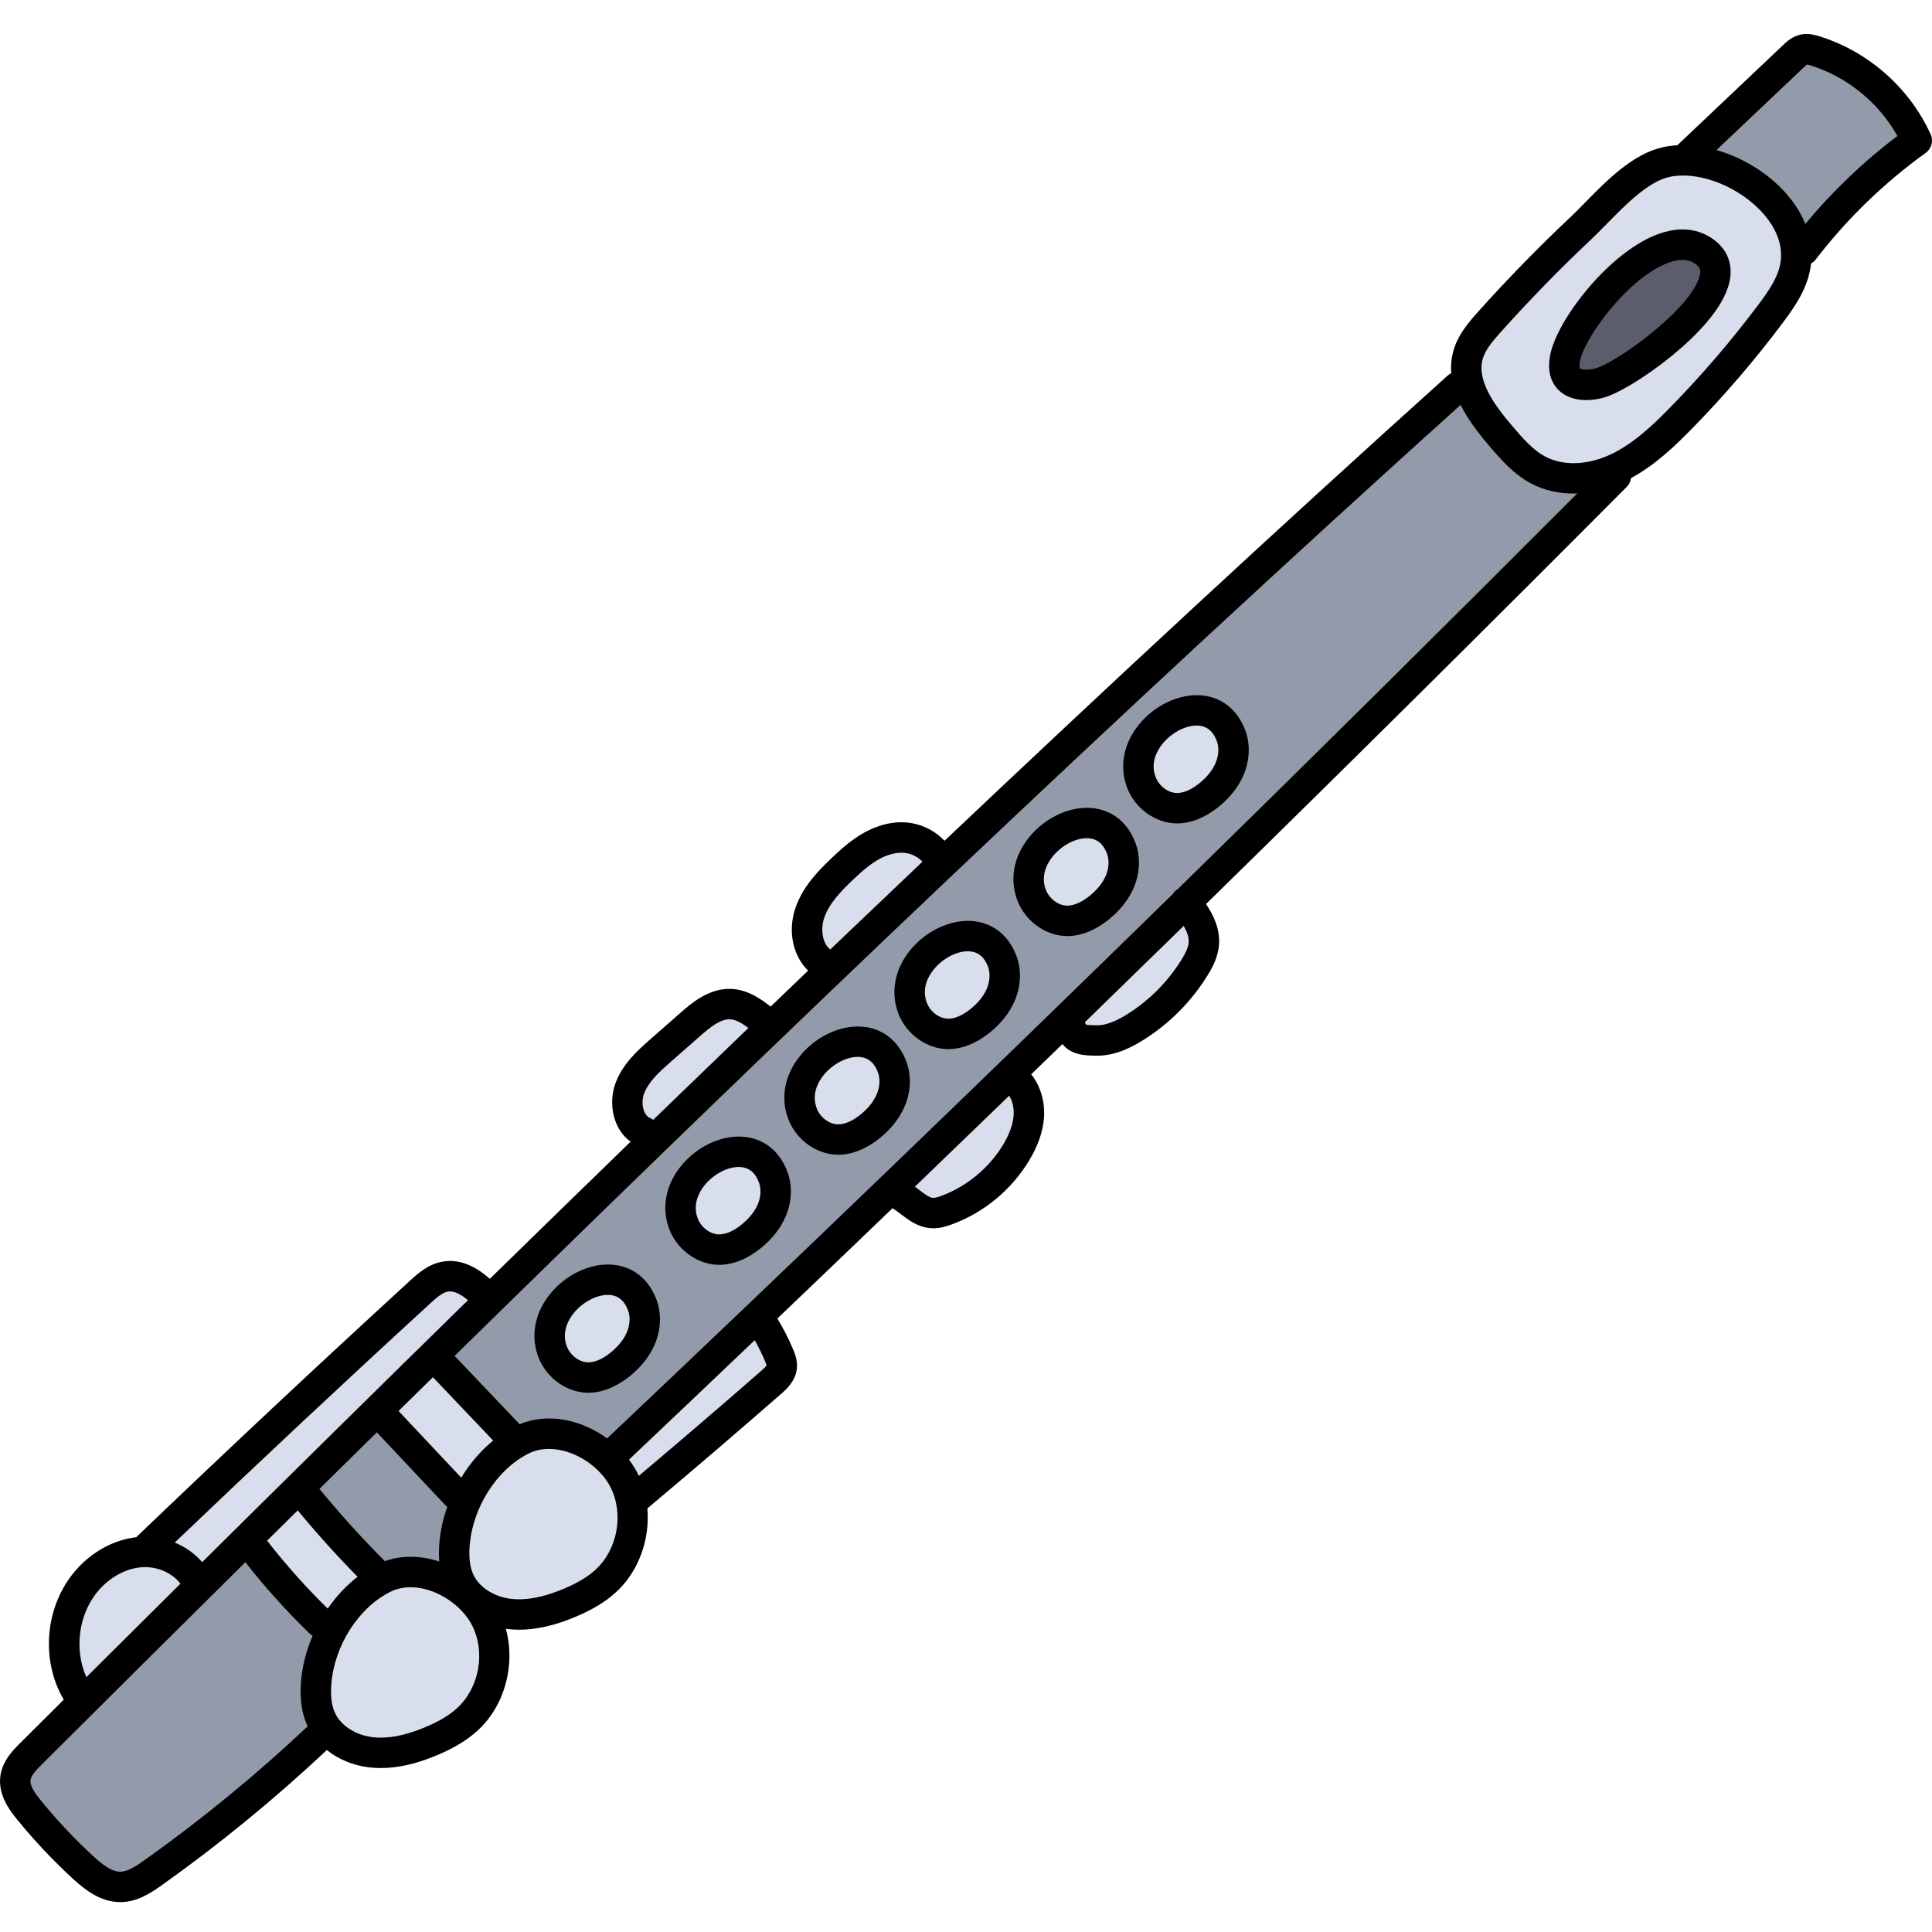<?xml version="1.0" encoding="UTF-8"?> <svg xmlns="http://www.w3.org/2000/svg" height="512pt" viewBox="0 -9 512 512" width="512pt"><path d="m476.574 51.082c-1.312-3.258-3.449-6.352-6.344-9.191-4.324-4.238-9.969-7.504-15.898-9.191l-3.375-.965 25.734-24.383c.332-.312.711-.664 1.043-.898l.715-.508.855.184c.168.035.469.105.949.25 10.199 3.109 19.062 10.281 24.328 19.676l.855 1.523-1.391 1.051c-8.844 6.684-16.945 14.418-24.082 22.984l-2.141 2.57zm0 0" fill="#939baa"></path><path d="m159.723 373.809c-4.352-3.164-9.398-4.906-14.207-4.906-2.48 0-4.852.465-7.047 1.379l-1.27.527-17.855-18.781-1.902-1.523 1.609-1.578c101.156-99.242 185.895-179.348 266.68-252.109l1.953-1.758 1.176 2.352c1.988 3.988 4.926 7.645 7.262 10.387 2.926 3.422 6.238 7.305 10.695 9.633 2.957 1.547 6.48 2.363 10.195 2.363.184 0 .371-.008.559-.016l5.387-.16-3.551 3.559c-34.988 35.078-70.605 70.359-105.855 104.855l-.137.133-.152.102c-.09.062-.18.113-.27.164 0 0 .035-.027.07-.055-.242.184-.406.367-.555.602l-.125.195-.164.16c-49.277 48.227-99.727 96.781-149.945 144.316l-1.207 1.141zm1.387-45.707c-4.934 0-10.367 2.809-13.836 7.148-3.633 4.535-4.602 9.949-2.664 14.848 1.832 4.641 6.41 7.926 11.141 7.996h.16c3.125 0 6.449-1.332 9.613-3.848 2.879-2.297 4.957-4.93 6.184-7.824 1.441-3.414 1.582-7.188.383-10.352-1.672-4.391-4.891-7.168-9.062-7.82-.613-.098-1.262-.148-1.918-.148zm34.684-33.898c-4.922 0-10.352 2.805-13.832 7.152-3.629 4.531-4.598 9.941-2.66 14.844 1.828 4.629 6.41 7.918 11.141 7.996h.16c3.129 0 6.453-1.332 9.609-3.855 2.875-2.285 4.957-4.918 6.188-7.816 1.441-3.422 1.582-7.191.383-10.348-1.676-4.395-4.895-7.172-9.062-7.828-.621-.098-1.27-.145-1.926-.145zm31.535-29.172c-5 0-10.305 2.742-13.836 7.152-3.625 4.527-4.594 9.938-2.66 14.836.902 2.277 2.469 4.258 4.516 5.715 2.039 1.461 4.328 2.246 6.621 2.281h.125l.051.008c3.156-.012 6.461-1.344 9.605-3.852 2.875-2.289 4.957-4.918 6.188-7.82 1.441-3.418 1.582-7.191.383-10.348-1.676-4.391-4.895-7.168-9.062-7.824-.621-.098-1.273-.148-1.93-.148zm29.172-27.988c-4.93 0-10.355 2.805-13.828 7.148-3.633 4.531-4.602 9.941-2.664 14.848 1.836 4.633 6.414 7.918 11.141 7.984l.156.004.043.004c3.137-.016 6.438-1.348 9.574-3.852 2.871-2.289 4.953-4.918 6.188-7.82 1.441-3.418 1.578-7.191.379-10.348-1.672-4.391-4.891-7.172-9.059-7.824-.625-.098-1.273-.145-1.93-.145zm31.539-29.961c-5 0-10.305 2.742-13.84 7.152-3.621 4.527-4.59 9.938-2.66 14.836 1.832 4.637 6.41 7.926 11.141 7.992l.125.004.055.008c3.152-.012 6.461-1.344 9.605-3.855 2.875-2.289 4.953-4.918 6.172-7.812 1.453-3.422 1.594-7.191.395-10.352-1.676-4.391-4.891-7.172-9.062-7.824-.625-.102-1.273-.148-1.93-.148zm29.113-29.859c-5.012 0-10.32 2.742-13.852 7.152-3.629 4.531-4.602 9.941-2.664 14.844 1.832 4.637 6.414 7.926 11.141 7.992h.172c3.125 0 6.453-1.328 9.613-3.844 2.883-2.301 4.961-4.934 6.172-7.82 1.449-3.418 1.594-7.191.395-10.355-1.672-4.391-4.891-7.168-9.059-7.82-.621-.098-1.266-.148-1.918-.148zm0 0" fill="#939baa"></path><path d="m115.781 406.711c-2.312-.762-4.645-1.148-6.922-1.148-2.16 0-4.242.352-6.188 1.047l-1.195.422-.895-.895c-6.129-6.141-12.008-12.629-17.469-19.285l-1.156-1.41 1.297-1.281c5.059-5 10.121-9.992 15.211-15.004l1.461-1.434 19.629 20.879c.039.039.09.074.133.109l1.203.957-.477 1.344c-1.113 3.141-1.789 6.309-2.012 9.414-.105 1.461-.105 2.84 0 4.234l.234 2.992zm0 0" fill="#939baa"></path><path d="m31.871 489.023c-3.047 0-5.895-2.238-8.52-4.66-5.07-4.664-9.824-9.715-14.125-15.02-1.801-2.211-3.43-4.578-3.129-6.852.25-1.879 1.77-3.523 3.582-5.32 18.312-18.25 36.461-36.281 53.934-53.59l1.59-1.578 1.387 1.758c5.328 6.758 11 13.051 16.859 18.711.102.105.223.188.422.305l1.523.895-.699 1.621c-1.68 3.906-2.672 7.875-2.949 11.801-.305 4.188.219 7.633 1.602 10.539l.625 1.316-1.062 1c-13.637 12.844-28.266 24.844-43.48 35.664-2.5 1.781-4.957 3.383-7.5 3.41zm0 0" fill="#939baa"></path><g fill="#d8deec"><path d="m417.008 115.746c-3.035 0-5.91-.664-8.312-1.922-3.727-1.953-6.621-5.328-9.418-8.594l-.066-.078c-5.176-6.059-10.191-13.145-8.129-19.801.848-2.738 2.812-5.074 5.098-7.633 7.648-8.543 15.781-16.875 24.172-24.773 1.352-1.281 2.781-2.734 4.125-4.117 5.066-5.16 11.293-11.5 17.445-12.887 1.285-.285 2.668-.434 4.109-.434 7.223 0 15.605 3.648 21.352 9.289 3.039 2.969 7.902 9.102 6.328 16.75-.836 4.09-3.371 7.719-6.117 11.387-7.246 9.68-15.227 18.973-23.715 27.613-4.508 4.586-9.852 9.734-16.25 12.719-3.473 1.621-7.145 2.48-10.621 2.48zm28.887-61.941c-2.117 0-4.414.512-6.82 1.523-5.637 2.355-12.043 7.625-17.582 14.457-5.105 6.293-8.512 12.738-8.891 16.824-.117 1.234-.172 3.062.664 4.723 1.203 2.387 3.738 3.703 7.145 3.703 1.133 0 2.34-.152 3.594-.457 3.707-.887 11.156-5.418 17.711-10.773 5.848-4.773 13.133-11.848 14.637-18.453.824-3.59-.176-6.648-2.891-8.855-2.188-1.785-4.73-2.691-7.566-2.691zm0 0"></path><path d="m311.852 203.152c-3.137-.055-6.184-2.281-7.43-5.422-.465-1.16-.703-2.375-.703-3.605 0-3.102 1.492-5.633 2.746-7.207 2.75-3.426 6.93-5.633 10.645-5.633.52 0 .957.035 1.379.109 2.695.414 4.676 2.184 5.84 5.25.832 2.188.715 4.855-.324 7.316-.957 2.246-2.676 4.398-4.98 6.227-2.469 1.969-4.859 2.965-7.105 2.965zm0 0"></path><path d="m290.621 264.715c-1.719-.02-2.777-.07-3.461-.285l-.812-.254-.379-.766c-.102-.199-.191-.438-.277-.699-.047-.113-.098-.258-.133-.434l-.207-1.062.777-.758c8.738-8.488 17.457-16.996 26.176-25.516l1.852-1.809 1.281 2.25c1.203 2.102 1.711 3.949 1.555 5.645-.164 1.836-1.113 3.609-2.113 5.25-3.816 6.195-9.094 11.488-15.273 15.316-3.457 2.129-6.281 3.121-8.891 3.121zm0 0"></path><path d="m282.742 233.004c-3.121-.039-6.176-2.27-7.422-5.426-.457-1.16-.691-2.367-.691-3.582 0-3.133 1.496-5.656 2.75-7.223 2.738-3.426 6.914-5.641 10.629-5.641.434 0 .863.035 1.32.105 2.766.438 4.746 2.211 5.902 5.27.828 2.18.707 4.844-.328 7.312-.953 2.234-2.672 4.387-4.973 6.227-1.684 1.352-4.277 2.957-7.059 2.957zm0 0"></path><path d="m247.113 310.441c-1.566-.082-3.07-1.238-4.664-2.461-.375-.301-.758-.59-1.152-.871l-1.957-1.398 1.73-1.668c8.34-8.027 16.668-16.059 24.988-24.105l1.766-1.711 1.316 2.078c1.09 1.727 1.621 3.949 1.484 6.254-.145 2.703-1.168 5.66-3.039 8.781-3.91 6.543-10.266 11.812-17.434 14.461-.914.336-1.879.648-2.785.648-.086 0-.172-.004-.254-.008zm0 0"></path><path d="m251.238 262.965c-3.164-.043-6.219-2.273-7.449-5.434-1.391-3.504-.645-7.445 2.051-10.801 2.734-3.422 6.914-5.633 10.641-5.633.449 0 .895.035 1.316.102 2.758.434 4.738 2.207 5.895 5.266.832 2.16.715 4.832-.328 7.312-.938 2.223-2.656 4.375-4.973 6.227-1.707 1.355-4.312 2.961-7.07 2.961zm0 0"></path><path d="m218.758 244.184c-3-2.438-3.387-7.184-2.219-10.605 1.445-4.277 4.887-7.797 8-10.762 2.156-2.062 4.699-4.395 7.609-5.965 2.246-1.219 4.582-1.867 6.75-1.867.602 0 1.195.051 1.758.148 1.969.359 3.832 1.363 5.25 2.832l1.402 1.453-1.465 1.387c-8.141 7.715-16.363 15.543-24.441 23.273l-1.277 1.223zm0 0"></path><path d="m222.059 290.953c-3.152-.043-6.203-2.273-7.449-5.426-1.383-3.516-.633-7.453 2.062-10.809 2.734-3.418 6.91-5.633 10.637-5.633.453 0 .895.035 1.32.102 2.754.438 4.734 2.211 5.891 5.27.828 2.18.711 4.844-.324 7.312-.957 2.234-2.676 4.387-4.977 6.227-2.477 1.965-4.855 2.957-7.078 2.957zm0 0"></path><path d="m167.477 382.984c-.059-.117-.109-.234-.16-.355-.043-.094-.082-.188-.129-.281-.57-1.109-1.273-2.223-2.102-3.316l-1.082-1.43 1.301-1.23c13.434-12.719 23.711-22.484 33.324-31.656l1.859-1.773 1.262 2.238c1.098 1.945 2.055 3.898 2.855 5.801.309.734.453 1.172.512 1.555l.094.625-.281.566c-.273.547-.777 1.098-1.93 2.109-10.309 9.023-21.219 18.379-32.434 27.816l-1.977 1.668zm0 0"></path><path d="m190.52 320.125c-3.156-.043-6.207-2.277-7.441-5.434-1.898-4.785.469-8.816 2.051-10.797 2.746-3.426 6.926-5.637 10.641-5.637.449 0 .895.035 1.316.102 2.746.434 4.727 2.199 5.902 5.258.832 2.195.711 4.863-.336 7.328-.941 2.223-2.656 4.379-4.965 6.219-2.465 1.965-4.863 2.957-7.133 2.957h-.035zm0 0"></path><path d="m171.84 289.344c-.129-.102-.258-.184-.406-.25-2.977-1.301-3.797-5.73-2.656-8.891 1.359-3.762 4.719-6.715 7.684-9.32l7.746-6.82c2.855-2.5 5.906-4.934 9.094-4.934.113 0 .227 0 .336.008 2.172.129 4.195 1.426 5.891 2.68l1.906 1.406-1.711 1.645c-8.445 8.117-16.855 16.234-25.242 24.352l-1.266 1.227zm0 0"></path><path d="m155.805 354.035c-3.133-.055-6.184-2.289-7.418-5.43-.461-1.156-.695-2.371-.695-3.602 0-3.102 1.492-5.629 2.742-7.203 2.742-3.426 6.914-5.637 10.637-5.637.512 0 .961.039 1.379.113 2.695.414 4.676 2.184 5.84 5.246.832 2.188.715 4.855-.324 7.316-.938 2.23-2.66 4.383-4.98 6.23-2.453 1.965-4.828 2.965-7.051 2.965zm0 0"></path><path d="m137.602 416.828c-.812 0-1.625-.047-2.406-.137-5.117-.598-9.633-3.512-11.5-7.426-1.078-2.238-1.484-5.039-1.238-8.551.375-5.348 2.172-10.707 5.203-15.5 3-4.734 7.074-8.566 11.48-10.789 1.941-.965 4.078-1.453 6.359-1.453 7.039 0 14.805 4.816 18.062 11.203 4.004 7.863 2.125 18.297-4.367 24.27-2.277 2.09-5.18 3.832-9.137 5.484-4.648 1.949-8.723 2.898-12.457 2.898zm0 0"></path><path d="m102.824 364.867 1.395-1.371c3.027-2.98 6.078-5.98 9.129-8.969l1.672-1.641 1.395 1.957 17.211 18.105-1.668 1.363c-3.023 2.469-5.797 5.691-8.023 9.324l-1.367 2.234zm0 0"></path><path d="m100.926 453.496c-.812 0-1.613-.043-2.391-.137-5.133-.609-9.645-3.523-11.504-7.426-1.074-2.25-1.48-5.051-1.238-8.559.77-10.918 7.629-21.723 16.688-26.277 1.934-.973 4.066-1.465 6.352-1.465 7.039 0 14.805 4.816 18.059 11.203 4.016 7.863 2.137 18.297-4.367 24.273-2.242 2.07-5.141 3.816-9.117 5.488-4.676 1.953-8.758 2.898-12.48 2.898zm0 0"></path><path d="m52.062 406.285c-1.695-1.977-3.949-3.578-6.52-4.633l-2.852-1.168 2.227-2.125c22.723-21.715 45.531-43.062 67.793-63.449 1.602-1.461 3.508-3.203 5.566-3.582.312-.059.637-.09.965-.09 1.852 0 3.777.891 6.062 2.801l1.695 1.418-1.582 1.547c-22.152 21.676-45.188 44.375-70.43 69.398l-1.527 1.516zm0 0"></path><path d="m85.449 418.723c-5.781-5.664-11.25-11.789-16.25-18.199l-1.094-1.406 1.27-1.25c1.848-1.816 3.684-3.637 5.527-5.461l4.148-4.102 1.391 1.688c4.922 5.961 10.227 11.84 15.754 17.469l1.582 1.609-1.789 1.379c-2.805 2.16-5.324 4.844-7.492 7.98l-1.352 1.953zm0 0"></path><path d="m21.066 436.285c-3.727-8.297-2.18-18.73 3.762-25.367 3.469-3.867 8.078-6.266 12.645-6.578.324-.023.648-.035.977-.035 4.363 0 8.566 1.988 10.969 5.188l1.047 1.395-1.238 1.227c-6.125 6.078-12.223 12.137-18.297 18.176l-8.68 8.633zm0 0"></path></g><path d="m420.441 90.953c-1.074 0-2.516-.18-3.273-1.039l-.27-.309-.129-.391c-.105-.289-.254-.891-.129-2.227.559-5.965 12.273-23.004 23.996-27.918 1.887-.793 3.648-1.191 5.234-1.191 2.855 0 4.426 1.277 5.016 1.758 1.504 1.211 1.98 2.742 1.504 4.812-1.305 5.742-8.871 12.617-13.262 16.207-6.148 5.02-12.902 9.215-16.062 9.973-.91.215-1.793.324-2.625.324zm0 0" fill="#5b5d6d"></path><path d="m454.723 54.941c-3.082-2.516-8.438-4.812-16.426-1.465-5.926 2.484-12.617 7.969-18.355 15.043-5.422 6.688-8.91 13.379-9.336 17.902-.137 1.48-.199 3.691.871 5.809 1.566 3.105 4.832 4.801 8.934 4.801 1.281 0 2.645-.168 4.062-.508 4.012-.957 11.621-5.555 18.512-11.176 6.086-4.965 13.684-12.387 15.32-19.555.984-4.312-.289-8.168-3.582-10.852zm-4.281 9.059c-1.984 8.707-22.277 23.352-27.844 24.684-2.23.531-3.707.16-3.926-.086-.016-.031-.141-.328-.039-1.422.512-5.434 11.855-21.684 22.781-26.258 5.203-2.184 7.469-.336 8.215.273.777.633 1.16 1.297.812 2.809zm0 0"></path><path d="m511.641 26.594c-5.59-12.332-16.656-22.055-29.605-26.012-1.469-.449-3.078-.809-4.883-.41-2.195.48-3.66 1.863-4.625 2.781l-28.027 26.547c-1.344.074-2.652.246-3.91.531-7.922 1.785-14.859 8.863-20.438 14.555-1.402 1.438-2.734 2.789-3.961 3.945-8.504 8.004-16.754 16.465-24.527 25.145-2.672 2.984-5.172 5.988-6.375 9.883-.668 2.16-.852 4.277-.695 6.355-.332.16-.656.352-.945.613-45.066 40.551-89.562 81.828-133.336 123.281-2.285-2.395-5.32-4.059-8.582-4.645-5.047-.906-9.574.785-12.477 2.359-3.535 1.918-6.445 4.57-8.895 6.902-3.637 3.465-7.672 7.629-9.562 13.199-2.09 6.148-.688 12.695 3.367 16.594-3.324 3.18-6.625 6.359-9.938 9.543-2.559-2-5.949-4.43-10.23-4.68-6.059-.363-10.898 3.891-13.785 6.426l-7.707 6.773c-3.355 2.945-7.527 6.613-9.426 11.855-1.863 5.145-.727 12.012 4.035 15.422-12.512 12.137-24.938 24.25-37.301 36.344-3.043-2.688-7.43-5.508-12.641-4.539-3.789.707-6.547 3.23-8.559 5.074-24.293 22.254-48.656 45.086-72.426 67.863-.023.023-.043.051-.066.078-5.816.66-11.531 3.719-15.809 8.496-8.328 9.309-9.742 23.797-3.418 34.555-3.836 3.816-7.684 7.648-11.5 11.449-1.895 1.887-4.754 4.738-5.301 8.789-.703 5.184 2.766 9.449 4.43 11.5 4.508 5.551 9.461 10.816 14.727 15.66 3.367 3.098 7.496 6.254 12.613 6.254h.145c4.281-.051 7.75-2.266 10.938-4.531 15.297-10.879 29.98-22.914 43.664-35.766 3.062 2.445 6.961 4.09 11.211 4.59 1.023.121 2.059.18 3.113.18 4.531 0 9.406-1.113 14.801-3.367 4.629-1.938 8.09-4.039 10.895-6.617 7.223-6.641 10.027-17.523 7.418-26.922.145.02.289.047.438.062 1.02.121 2.059.184 3.113.184 4.531-.004 9.406-1.113 14.801-3.367 4.629-1.938 8.09-4.039 10.895-6.617 6.023-5.543 8.969-14.039 8.266-22.164 11.871-9.961 23.781-20.16 35.43-30.344 1.355-1.184 3.875-3.387 4.195-6.801.199-2.125-.574-3.969-.988-4.961-1.184-2.832-2.594-5.586-4.188-8.215 10.172-9.715 20.34-19.453 30.5-29.223.711.41 1.469.98 2.258 1.586 2.039 1.562 4.574 3.508 8.031 3.703.184.012.371.016.551.016 1.844 0 3.5-.512 4.898-1.027 8.559-3.152 15.852-9.199 20.535-17.023 2.414-4.035 3.691-7.816 3.898-11.566.234-4.176-1.023-8.215-3.402-11.184 2.758-2.672 5.516-5.34 8.27-8.016 2.391 2.969 6.09 3.039 8.965 3.082.086.004.164.004.25.004 4.926 0 9.211-2.297 12.023-4.035 6.98-4.316 12.941-10.293 17.246-17.285 1.328-2.16 2.727-4.789 3-7.91.379-4.297-1.457-8.02-3.426-10.969 37.496-36.715 74.727-73.625 111.504-110.555.648-.652 1.016-1.473 1.125-2.32 6.371-3.445 11.562-8.426 15.969-12.918 8.664-8.824 16.82-18.32 24.238-28.219 3.043-4.062 6.109-8.473 7.203-13.812.133-.637.223-1.277.293-1.918.457-.258.879-.59 1.215-1.031 8.301-10.805 18.113-20.32 29.168-28.281 1.562-1.113 2.113-3.18 1.32-4.93zm-293.211 207.629c1.305-3.844 4.551-7.152 7.492-9.957 2.07-1.977 4.508-4.207 7.172-5.652 2.508-1.359 5.07-1.895 7.215-1.512 1.555.277 3.047 1.102 4.156 2.25-8.176 7.758-16.324 15.516-24.445 23.277-2.262-1.836-2.531-5.645-1.59-8.406zm-46.168 53.055c-1.906-.836-2.426-4.121-1.602-6.395 1.195-3.297 4.367-6.086 7.164-8.543l7.711-6.773c2.645-2.328 5.434-4.574 7.992-4.438 1.512.09 3.098 1.027 4.812 2.289-8.449 8.125-16.863 16.246-25.246 24.359-.254-.191-.527-.367-.832-.5zm-58.203 49.105c1.367-1.25 3.066-2.809 4.586-3.09 1.672-.312 3.543.746 5.371 2.277-23.781 23.285-47.273 46.457-70.434 69.414-1.934-2.254-4.453-4.027-7.277-5.188 22.289-21.297 45.047-42.609 67.754-63.414zm.836 19.77 15.801 16.609c-3.285 2.684-6.156 6.059-8.465 9.832l-16.613-17.668c3.035-2.984 6.082-5.977 9.129-8.969.051.062.094.133.148.195zm-28.047 61.145c-5.738-5.617-11.129-11.664-16.062-18 2.707-2.68 5.398-5.348 8.113-8.031 5.023 6.074 10.34 11.973 15.867 17.598-2.992 2.312-5.676 5.188-7.918 8.434zm15.148-12.574c-6.066-6.074-11.883-12.504-17.336-19.141 5.059-4.996 10.117-9.992 15.207-15l18.234 19.391c.133.141.281.254.43.371-1.145 3.223-1.887 6.578-2.125 9.941-.113 1.605-.105 3.109.008 4.531-4.676-1.539-9.719-1.77-14.418-.094zm-75.672 7.531c3.113-3.48 7.227-5.641 11.281-5.922 3.996-.285 8.039 1.473 10.211 4.367-8.355 8.289-16.66 16.543-24.93 24.77-3.355-7.488-2.043-17.09 3.438-23.215zm11.945 71.727c-2.234 1.59-4.402 3.02-6.355 3.043-.016 0-.035 0-.051 0-2.344 0-4.824-1.984-7.156-4.129-4.977-4.578-9.66-9.559-13.926-14.809-1.449-1.785-2.902-3.812-2.699-5.336.184-1.348 1.812-2.973 3.004-4.16 17.762-17.699 35.766-35.59 53.938-53.586 5.242 6.664 10.953 13.027 17.039 18.914.242.234.512.418.793.582-1.711 3.969-2.809 8.203-3.109 12.449-.32 4.551.266 8.328 1.793 11.547-13.547 12.762-28.102 24.699-43.27 35.484zm82.902-40.344c-2.094 1.926-4.809 3.551-8.547 5.113-5.336 2.234-9.871 3.09-13.859 2.621-4.453-.527-8.352-3-9.93-6.301-.93-1.938-1.27-4.406-1.047-7.551.723-10.254 7.137-20.387 15.594-24.641 1.707-.855 3.559-1.242 5.449-1.242 6.516 0 13.461 4.574 16.281 10.105 3.613 7.094 1.922 16.508-3.941 21.895zm36.664-36.66c-2.094 1.926-4.809 3.551-8.547 5.113-5.34 2.23-9.871 3.086-13.859 2.617-4.453-.523-8.352-2.996-9.93-6.297-.93-1.938-1.27-4.41-1.051-7.555.727-10.254 7.141-20.383 15.598-24.637 1.707-.855 3.559-1.242 5.449-1.242 6.516 0 13.461 4.574 16.277 10.105 3.617 7.094 1.922 16.504-3.938 21.895zm44.922-55.223c.219.523.348.883.387 1.074-.148.281-.641.789-1.465 1.508-10.656 9.316-21.535 18.641-32.398 27.793-.109-.234-.207-.477-.32-.707-.637-1.25-1.406-2.453-2.277-3.598 11.109-10.52 22.223-21.074 33.328-31.664 1.02 1.812 1.945 3.68 2.746 5.594zm65.875-65.305c-.133 2.375-1.066 5.023-2.77 7.871-3.688 6.16-9.664 11.117-16.402 13.598-.762.281-1.625.57-2.207.531-.977-.059-2.238-1.027-3.578-2.055-.391-.297-.793-.605-1.215-.914 8.336-8.023 16.668-16.059 24.984-24.109.859 1.367 1.293 3.168 1.188 5.078zm46.371-45.605c-.129 1.449-1 3.035-1.84 4.395-3.645 5.926-8.699 10.992-14.617 14.652-3.176 1.965-5.695 2.844-7.906 2.828-.957-.016-2.367-.039-2.883-.195-.043-.082-.109-.238-.188-.496-.012-.047-.039-.086-.055-.133 8.738-8.496 17.465-17.004 26.18-25.523.879 1.547 1.434 3.047 1.309 4.473zm-2.859-14.234c-.117.07-.238.129-.348.211-.402.305-.723.68-.973 1.082-49.672 48.602-99.793 96.844-149.926 144.293-6.637-4.832-15.461-6.98-23.195-3.766l-16.965-17.836c-.09-.094-.191-.16-.285-.246 85.539-83.914 174.922-169.469 266.617-252.043 1.922 3.848 4.695 7.465 7.531 10.785 3.039 3.562 6.488 7.602 11.289 10.109 3.312 1.73 7.125 2.594 11.117 2.594.328 0 .652-.016.98-.031-34.941 35.027-70.273 70.031-105.844 104.848zm159.605-165.469c-.762 3.707-3.16 7.129-5.758 10.598-7.203 9.613-15.125 18.832-23.539 27.406-4.383 4.461-9.566 9.461-15.676 12.312-6.051 2.824-12.465 3.047-17.152.598-3.418-1.789-6.199-5.047-8.891-8.199-4.824-5.645-9.516-12.191-7.742-17.91.727-2.348 2.551-4.512 4.68-6.891 7.617-8.508 15.711-16.805 24.047-24.652 1.344-1.266 2.727-2.68 4.195-4.172 4.832-4.934 10.844-11.07 16.445-12.332 7.133-1.605 17.07 1.895 23.621 8.324 2.746 2.691 7.148 8.211 5.77 14.918zm6.68-10.805c-1.402-3.469-3.676-6.809-6.801-9.871-4.691-4.602-10.68-7.965-16.75-9.691l23.195-21.969c.199-.188.578-.547.816-.719.141.023.383.086.789.207 9.734 2.977 18.191 9.871 23.156 18.742-9.008 6.809-17.184 14.629-24.406 23.301zm0 0"></path><path d="m319.379 175.395c-6.078-.949-13.168 2.152-17.641 7.73-4.086 5.105-5.164 11.238-2.957 16.828 2.121 5.367 7.453 9.176 12.969 9.258.066 0 .129.004.195.004 3.59 0 7.344-1.48 10.859-4.285 3.141-2.504 5.422-5.398 6.777-8.605 1.645-3.891 1.797-8.207.41-11.836-1.934-5.094-5.703-8.324-10.613-9.094zm2.777 17.789c-.812 1.93-2.328 3.809-4.375 5.441-1.469 1.172-3.668 2.551-5.91 2.527-2.301-.035-4.652-1.785-5.59-4.16-1.527-3.867.441-7.191 1.754-8.824 2.363-2.953 6.027-4.883 9.074-4.883.348 0 .691.023 1.02.074 2.012.316 3.43 1.625 4.332 3.996.648 1.711.539 3.836-.305 5.828zm0 0"></path><path d="m290.281 205.25c-6.086-.953-13.172 2.152-17.637 7.734-4.09 5.102-5.168 11.234-2.961 16.824 2.121 5.367 7.453 9.176 12.969 9.262h.195c3.59 0 7.344-1.48 10.863-4.285 3.141-2.504 5.418-5.402 6.773-8.605 1.645-3.891 1.797-8.203.414-11.84-1.938-5.09-5.707-8.32-10.617-9.09zm2.777 17.789c-.816 1.926-2.328 3.809-4.375 5.441-1.469 1.172-3.707 2.562-5.91 2.527-2.301-.035-4.652-1.785-5.59-4.16 0-.004 0-.004 0-.004-1.527-3.863.441-7.188 1.754-8.82 2.363-2.953 6.023-4.887 9.074-4.887.348 0 .688.027 1.016.078 2.016.316 3.434 1.625 4.332 3.996.652 1.711.543 3.836-.301 5.828zm0 0"></path><path d="m258.742 235.211c-6.078-.957-13.168 2.152-17.637 7.73-4.09 5.105-5.168 11.238-2.961 16.828 2.121 5.367 7.457 9.176 12.973 9.258h.195c3.59 0 7.34-1.477 10.859-4.281 3.141-2.504 5.422-5.402 6.773-8.605 1.648-3.891 1.797-8.207.414-11.84-1.938-5.09-5.707-8.32-10.617-9.09zm2.777 17.789c-.812 1.926-2.324 3.809-4.375 5.441-1.449 1.156-3.629 2.523-5.828 2.523-.023 0-.051 0-.078 0-2.301-.031-4.652-1.781-5.59-4.16-1.527-3.863.441-7.188 1.754-8.82 2.633-3.293 6.879-5.312 10.09-4.809 2.016.316 3.434 1.621 4.332 3.996.652 1.707.539 3.832-.305 5.828zm0 0"></path><path d="m229.57 263.199c-6.078-.953-13.168 2.152-17.637 7.73-4.086 5.105-5.168 11.238-2.961 16.828 2.125 5.371 7.457 9.176 12.973 9.258.062.004.129.004.191.004 3.59 0 7.344-1.48 10.863-4.285 3.141-2.504 5.418-5.398 6.773-8.605 1.645-3.891 1.797-8.203.414-11.836-1.938-5.094-5.707-8.324-10.617-9.094zm2.777 17.793c-.812 1.926-2.328 3.805-4.375 5.438-1.449 1.156-3.633 2.527-5.832 2.527-.023 0-.051 0-.078 0-2.301-.035-4.652-1.785-5.59-4.16-1.527-3.867.445-7.188 1.754-8.824 2.633-3.289 6.883-5.312 10.094-4.809 2.012.316 3.43 1.625 4.332 3.996.652 1.711.539 3.836-.305 5.832zm0 0"></path><path d="m198.035 292.371c-6.078-.957-13.172 2.152-17.641 7.73-4.086 5.105-5.164 11.238-2.957 16.828 2.121 5.367 7.453 9.176 12.969 9.262h.195c3.59 0 7.34-1.48 10.859-4.285 3.145-2.504 5.422-5.402 6.777-8.605 1.645-3.887 1.793-8.203.41-11.836-1.934-5.094-5.707-8.324-10.613-9.094zm2.777 17.793c-.816 1.926-2.328 3.805-4.379 5.438-1.465 1.172-3.641 2.535-5.906 2.527-2.301-.035-4.652-1.785-5.594-4.16-1.527-3.867.445-7.188 1.754-8.824 2.637-3.289 6.883-5.312 10.094-4.809 2.012.316 3.43 1.625 4.332 3.996.652 1.711.543 3.836-.301 5.832zm0 0"></path><path d="m163.344 326.273c-6.086-.953-13.172 2.152-17.637 7.734-4.09 5.105-5.168 11.238-2.961 16.824 2.121 5.371 7.453 9.176 12.969 9.262h.195c3.59 0 7.344-1.48 10.859-4.285 3.141-2.504 5.422-5.398 6.777-8.605 1.645-3.887 1.793-8.203.41-11.836-1.934-5.094-5.703-8.32-10.613-9.094zm2.777 17.793c-.816 1.926-2.328 3.805-4.379 5.441-1.465 1.168-3.668 2.566-5.906 2.523-2.301-.035-4.652-1.785-5.594-4.16-1.523-3.863.445-7.188 1.758-8.824 2.363-2.953 6.023-4.883 9.074-4.883.348 0 .688.027 1.016.078 2.016.316 3.43 1.621 4.332 3.996.652 1.707.543 3.832-.301 5.828zm0 0"></path></svg> 